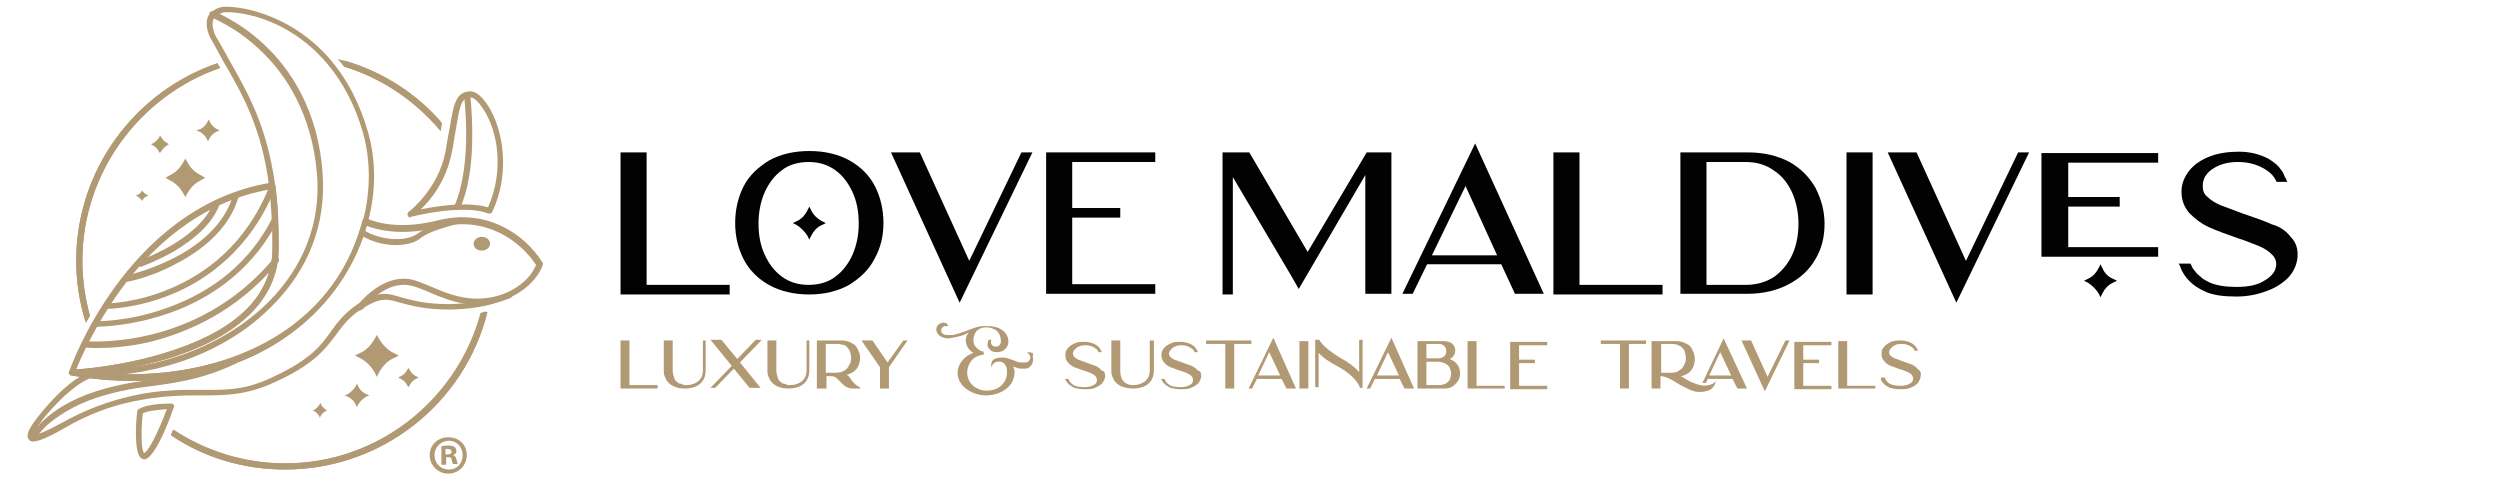 <?xml version="1.0" encoding="UTF-8"?>
<!-- Generator: Adobe Illustrator 28.0.0, SVG Export Plug-In . SVG Version: 6.00 Build 0)  -->
<svg xmlns="http://www.w3.org/2000/svg" xmlns:xlink="http://www.w3.org/1999/xlink" version="1.1" id="Warstwa_1" x="0px" y="0px" width="364.2px" height="71.1px" viewBox="0 0 364.2 71.1" style="enable-background:new 0 0 364.2 71.1;" xml:space="preserve">
<style type="text/css">
	.st0{fill:#020202;}
	.st1{fill:#B19974;}
</style>
<g>
	<path class="st0" d="M94.2,41.5h12.1v1.4H90.4V22.2h3.8V41.5z"></path>
</g>
<path class="st0" d="M128.7,32.5c0,1.9-0.4,3.6-1.3,5.2c-0.8,1.6-2.1,2.8-3.7,3.8c-1.6,0.9-3.6,1.4-5.8,1.4c-2.3,0-4.3-0.5-5.9-1.4  c-1.6-0.9-2.9-2.2-3.7-3.8c-0.8-1.6-1.2-3.3-1.2-5.2c0-1.9,0.4-3.7,1.2-5.3c0.8-1.6,2.1-2.8,3.7-3.8c1.6-0.9,3.6-1.4,5.9-1.4  c2.3,0,4.3,0.5,5.9,1.4c1.6,0.9,2.9,2.2,3.7,3.8C128.3,28.8,128.7,30.6,128.7,32.5z M124.2,28c-0.6-1.3-1.4-2.4-2.5-3.2  c-1.1-0.8-2.4-1.2-3.9-1.2c-1.5,0-2.9,0.4-3.9,1.2c-1.1,0.8-1.9,1.9-2.5,3.2c-0.6,1.4-0.9,2.9-0.9,4.6c0,1.7,0.3,3.2,0.9,4.5  c0.6,1.3,1.4,2.4,2.5,3.2c1.1,0.8,2.4,1.2,3.9,1.2c1.5,0,2.9-0.4,3.9-1.2c1.1-0.8,1.9-1.9,2.5-3.2c0.6-1.4,0.9-2.9,0.9-4.5  C125.1,30.8,124.8,29.3,124.2,28z M119.7,32.2l0.6,0.3l-0.6,0.3c-0.7,0.3-1.2,0.9-1.5,1.5l-0.3,0.6l-0.3-0.6  c-0.4-0.6-0.9-1.1-1.5-1.5l-0.6-0.3l0.6-0.3c0.7-0.3,1.2-0.9,1.5-1.5l0.3-0.6l0.3,0.6C118.5,31.3,119,31.8,119.7,32.2L119.7,32.2z"></path>
<g>
	<path class="st0" d="M148.8,22.2h1.6l-10.6,21.9l-10-21.9h4.2l7.2,15.8L148.8,22.2z"></path>
	<path class="st0" d="M168.3,23.6h-12.1v6.7h7v1.4h-7v9.7h12.1v1.4h-15.9V22.2h15.9V23.6z"></path>
</g>
<g>
	<path class="st0" d="M199.1,22.2h3.6v20.6h-3.8V25.5l-9.7,16.6l-1.2-2.1l-8.4-14.2v17.1h-1.5V22.2h3.9l8.5,14.5L199.1,22.2z"></path>
	<path class="st0" d="M214.9,20.9l10,21.9h-4.2l-2-4.3h-10.8l-2.1,4.3h-1.5L214.9,20.9z M218.1,37.2l-4.6-10.1l-4.9,10.1H218.1z"></path>
	<path class="st0" d="M230.1,41.5h12.1v1.4h-15.9V22.2h3.8V41.5z"></path>
	<path class="st0" d="M264.5,27.4c0.8,1.6,1.3,3.3,1.3,5.2c0,1.9-0.4,3.6-1.3,5.1c-0.9,1.6-2.2,2.8-3.9,3.7s-3.7,1.4-6,1.4h-9.8   V22.2h9.8c2.4,0,4.4,0.5,6.1,1.4C262.3,24.5,263.6,25.8,264.5,27.4z M254.3,23.6h-5.7v17.9h5.7c1.6,0,3-0.4,4.2-1.2   c1.1-0.8,2-1.9,2.6-3.2s0.9-2.9,0.9-4.5c0-1.6-0.3-3.1-0.9-4.5c-0.6-1.3-1.4-2.4-2.6-3.2C257.3,24,255.9,23.6,254.3,23.6z"></path>
	<path class="st0" d="M272.8,42.9H269V22.2h3.8V42.9z"></path>
	<path class="st0" d="M294,22.2h1.6l-10.6,21.9l-10-21.9h4.2l7.2,15.8L294,22.2z"></path>
</g>
<path class="st0" d="M301.3,23.7v5h7.5v1.4h-7.5V36h13.1v1.4h-17V22.3h17v1.4H301.3z M307.8,40.6l0.6,0.3l-0.6,0.3  c-0.7,0.3-1.2,0.9-1.5,1.5l-0.3,0.6l-0.3-0.6c-0.4-0.6-0.9-1.1-1.5-1.5l-0.6-0.3l0.6-0.3c0.7-0.3,1.2-0.9,1.5-1.5l0.3-0.6l0.3,0.6  C306.6,39.8,307.1,40.3,307.8,40.6z"></path>
<g>
	<path class="st0" d="M333.7,34.5c0.8,0.8,1.1,1.8,1,3c-0.1,1-0.5,2-1.3,2.9c-0.8,0.8-1.8,1.5-3.2,2c-1.3,0.5-2.8,0.8-4.4,0.8   c-1.9,0-3.4-0.2-4.5-0.7c-0.9-0.4-1.7-0.9-2.3-1.5s-1.1-1.3-1.4-2.2l-0.2-0.4h1.7l0.1,0.2c0,0,0.1,0.1,0.1,0.2   c0,0.1,0.1,0.2,0.3,0.5c0.2,0.2,0.3,0.4,0.5,0.6c0.2,0.2,0.5,0.4,0.8,0.7c0.3,0.2,0.7,0.4,1.1,0.6c1,0.4,2.2,0.6,3.8,0.6   c1.8,0,3.2-0.3,4.2-1c0.4-0.2,0.7-0.5,0.9-0.7c0.2-0.2,0.4-0.5,0.5-0.7c0.1-0.3,0.2-0.6,0.2-0.9c0-0.6-0.2-1-0.6-1.4   c-0.5-0.5-1.1-0.9-1.8-1.2c-0.8-0.3-1.9-0.8-3.2-1.2c-1.7-0.6-3.1-1.1-4.2-1.6c-1.1-0.5-2-1.2-2.8-2c-0.8-0.9-1.2-1.9-1.2-3.2   c0-1.1,0.4-2.1,1.1-3c0.7-0.9,1.7-1.6,3-2.1c1.3-0.5,2.7-0.7,4.3-0.7c1.4,0,2.7,0.3,3.8,0.8c0.5,0.2,0.9,0.5,1.3,0.8   c0.4,0.3,0.7,0.6,0.9,0.9s0.4,0.5,0.5,0.8c0.1,0.3,0.2,0.5,0.3,0.6c0,0.1,0.1,0.2,0.1,0.2l0.1,0.3h-1.5l-0.1-0.1   c-0.3-0.7-0.8-1.2-1.4-1.6c-1.2-0.8-2.6-1.2-4.2-1.2c-1.6,0-2.8,0.4-3.8,1.1c-0.4,0.3-0.6,0.5-0.8,0.8c-0.2,0.2-0.3,0.5-0.4,0.8   s-0.1,0.6-0.1,0.9c0,0.6,0.2,1.1,0.7,1.5c0.5,0.5,1.2,0.9,1.9,1.2c0.8,0.3,1.9,0.7,3.2,1.2c1.8,0.6,3.2,1.1,4.3,1.6   C332.1,33,333,33.6,333.7,34.5z"></path>
</g>
<g>
	<path class="st1" d="M91.7,56.1h4.1v0.5h-5.4v-7h1.3V56.1z"></path>
	<path class="st1" d="M102.3,49.6h0.5v4.3c0,0.8-0.2,1.4-0.7,1.9c-0.5,0.5-1.3,0.8-2.3,0.8c-0.6,0-1.2-0.1-1.6-0.3   c-0.5-0.2-0.8-0.5-1.1-0.9c-0.2-0.4-0.4-0.8-0.4-1.2v-4.6H98V54c0,0.4,0.1,0.7,0.2,1c0.1,0.3,0.2,0.5,0.4,0.6   c0.1,0.1,0.3,0.3,0.5,0.3s0.4,0.1,0.5,0.2c0.1,0,0.2,0,0.4,0c0.5,0,0.9-0.1,1.3-0.3c0.4-0.2,0.6-0.4,0.8-0.7   c0.2-0.3,0.3-0.7,0.3-1.1V49.6z"></path>
	<path class="st1" d="M110.9,49.6l-3.1,3.2l3,3.7h-1.6l-2.3-2.8l-2.7,2.8h-0.7l3.1-3.2l-3.1-3.8h1.6l2.3,2.8l2.7-2.8H110.9z"></path>
	<path class="st1" d="M117.4,49.6h0.5v4.3c0,0.8-0.2,1.4-0.7,1.9c-0.5,0.5-1.3,0.8-2.3,0.8c-0.6,0-1.2-0.1-1.6-0.3   c-0.5-0.2-0.8-0.5-1.1-0.9c-0.2-0.4-0.4-0.8-0.4-1.2v-4.6h1.3V54c0,0.4,0.1,0.7,0.2,1c0.1,0.3,0.2,0.5,0.4,0.6   c0.1,0.1,0.3,0.3,0.5,0.3s0.4,0.1,0.5,0.2c0.1,0,0.2,0,0.4,0c0.5,0,0.9-0.1,1.3-0.3c0.4-0.2,0.6-0.4,0.8-0.7   c0.2-0.3,0.3-0.7,0.3-1.1V49.6z"></path>
	<path class="st1" d="M124.3,55.7c0.4,0.4,0.7,0.6,0.9,0.7l0.1,0v0.2h-0.1h-1c-0.5,0-1-0.2-1.4-0.6l-0.8-0.8c-0.3-0.3-0.6-0.4-1-0.4   h-0.6v1.8H119v-7h3.7c0.6,0,1.1,0.2,1.6,0.5c0.2,0.1,0.4,0.3,0.5,0.5c0.3,0.5,0.5,1,0.5,1.5c0,0.5-0.1,0.9-0.3,1.3   s-0.5,0.7-0.9,0.9c-0.2,0.1-0.4,0.2-0.7,0.3c0,0-0.1,0-0.1,0c0.2,0.1,0.4,0.2,0.4,0.3L124.3,55.7z M121.8,50.1h-1.5v4.2h1.6   c0.2,0,0.5-0.1,0.7-0.1c0.1-0.1,0.2-0.1,0.4-0.2c0.3-0.2,0.5-0.4,0.7-0.8c0.2-0.3,0.3-0.6,0.3-1c0-0.4-0.1-0.7-0.2-1.1   c-0.2-0.3-0.4-0.6-0.7-0.8C122.7,50.2,122.3,50.1,121.8,50.1z"></path>
	<path class="st1" d="M131.6,49.6h0.6l-2.7,3.9v3.1h-1.3v-3.1l-2.7-3.9h1.6l2.2,3.2L131.6,49.6z"></path>
</g>
<path class="st1" d="M150.5,52.4c0,0.6-0.4,1.2-1,1.3c-0.2,0-0.4,0-0.5,0c-0.2,0-0.3,0-0.5,0c-0.3-0.1-0.6-0.2-0.9-0.3c0,0,0,0,0,0  c0.1,0.2,0.1,0.4,0.2,0.6c0,0.1,0,0.2,0,0.3c0,0.6-0.2,1.1-0.5,1.6c-0.7,1-2.1,1.7-3.6,1.7l0,0c-0.1,0-0.1,0-0.2,0  c-2.2-0.1-4-1.5-4-3.3c0-1.2,0.9-2.4,2.3-2.9c0,0,0,0,0,0c0,0,0,0,0,0c-0.7-0.4-1.1-1.1-1.1-1.8c0-0.4,0.1-0.8,0.4-1.1c0,0,0,0,0,0  c0,0,0,0-0.1,0c-0.1,0.1-0.3,0.1-0.4,0.2c-0.4,0.2-0.9,0.3-1.3,0.4c-0.1,0-0.4,0.1-0.5,0.1c-0.1,0-0.4,0.1-0.6,0.1c0,0,0,0,0,0  c-1.2,0-1.8-0.7-1.8-1.3c0-0.4,0.2-0.7,0.6-0.9c0.4-0.2,1-0.1,1.1,0.3c0,0,0,0.1,0,0.1l-0.1,0c0,0-0.1,0-0.1,0c-0.1,0-0.1,0-0.2,0  c-0.3,0-0.6,0.3-0.6,0.6c0,0.4,0.3,0.7,0.9,0.7l0,0c0.2,0,0.5,0,0.7,0c0.1,0,0.3,0,0.5-0.1c0.5-0.1,1-0.3,1.6-0.5  c0.7-0.3,1.5-0.6,2.3-0.7c0.1,0,0.2,0,0.4,0c0.1,0,0.2,0,0.3,0l0,0l0,0l0.1,0c0.8,0,1.6,0.2,2.1,0.6c0.6,0.4,0.9,1,0.9,1.7v0  c0,0.8-0.7,1.5-1.6,1.5c-0.6,0-0.9-0.1-1.2-0.5c-0.2-0.2-0.3-0.5-0.2-0.9c0-0.3,0.2-0.5,0.5-0.4l0,0c0,0-0.1,0.3,0,0.6  c0.1,0.2,0.3,0.4,0.7,0.4c0.3,0,0.6-0.2,0.7-0.6c0-0.1,0-0.2,0-0.3v0c0-0.6-0.3-1.2-0.7-1.5c-0.4-0.2-0.8-0.4-1.2-0.4l0,0  c-0.1,0-0.2,0-0.3,0c-0.1,0-0.2,0-0.3,0c-0.5,0.1-0.8,0.3-1.1,0.6c-0.2,0.3-0.4,0.8-0.4,1.2c0,0.4,0.1,0.8,0.4,1.1  c0.2,0.2,0.3,0.3,0.5,0.4c0.1,0.1,0.3,0.2,0.5,0.2l0.1,0v0.5l-0.1,0c-0.2,0-0.4,0-0.5,0.1c-1,0.2-1.7,1.2-1.8,2.3c0,0,0,0.1,0,0.1  c0,0,0,0.1,0,0.1c0,1,0.6,1.9,1.5,2.3c0.4,0.2,0.8,0.3,1.2,0.3c0.1,0,0.1,0,0.2,0l0,0c1.7,0,2.9-1.1,2.9-2.7c0-1.3-0.8-1.5-0.9-1.5  c-0.7-0.1-1.2,0.2-1.3,0.7l0,0.1l0,0c-0.2-0.2-0.1-0.7,0.1-1c0.3-0.3,0.8-0.4,1.1-0.4c0.1,0,0.2,0,0.3,0c0.1,0,0.2,0,0.4,0  c0.5,0.1,0.9,0.3,1.3,0.4c0.3,0.1,0.6,0.3,0.9,0.3c0.1,0,0.3,0,0.5,0c0,0,0.1,0,0.1,0l0,0c0.1,0,0.2,0,0.3,0c0.2,0,0.6-0.3,0.6-0.7  c0-0.3-0.2-0.6-0.5-0.7l-0.1,0l0,0c0,0,0.6-0.2,1,0.1C150.4,52,150.5,52.2,150.5,52.4z"></path>
<path class="st1" d="M161,54.8c0,0.3-0.2,0.7-0.4,1c-0.3,0.3-0.6,0.5-1.1,0.7c-0.4,0.2-0.9,0.2-1.5,0.2c-0.7,0-1.1-0.1-1.5-0.2  c-0.6-0.3-1-0.6-1.3-1.2l-0.1-0.1h0.6l0,0.1c0,0,0.2,0.6,0.9,0.9c0.3,0.1,0.8,0.2,1.3,0.2c0.6,0,1.1-0.1,1.4-0.3  c0.4-0.2,0.5-0.4,0.5-0.8c0-0.2-0.1-0.3-0.2-0.5c-0.2-0.2-0.4-0.3-0.6-0.4c-0.3-0.1-0.6-0.3-1.1-0.4c-0.6-0.2-1-0.4-1.4-0.5  c-0.4-0.2-0.7-0.4-0.9-0.7c-0.3-0.3-0.4-0.6-0.4-1.1c0-0.4,0.1-0.7,0.4-1c0.2-0.3,0.6-0.5,1-0.7c0.4-0.2,0.9-0.2,1.5-0.2  c0.3,0,0.9,0.1,1.3,0.3c0.9,0.4,1,1.1,1.1,1.1l0,0.1h-0.5l0-0.1c-0.1-0.2-0.3-0.4-0.5-0.5c-0.4-0.3-0.9-0.4-1.4-0.4  c-0.5,0-0.9,0.1-1.3,0.4c-0.3,0.3-0.5,0.5-0.5,0.8c0,0.2,0.1,0.4,0.2,0.5c0.2,0.2,0.4,0.3,0.6,0.4c0.3,0.1,0.6,0.2,1.1,0.4  c0.6,0.2,1.1,0.4,1.4,0.5v0c0.4,0.2,0.7,0.4,0.9,0.7C160.9,54,161,54.4,161,54.8z M168.1,49.6v4.3c0,0.8-0.2,1.4-0.7,1.9  c-0.5,0.5-1.3,0.8-2.3,0.8c-0.6,0-1.2-0.1-1.7-0.3c-0.5-0.2-0.8-0.5-1.1-0.9c-0.2-0.4-0.4-0.8-0.4-1.2v-4.6h1.3V54  c0,2,1.4,2.1,1.9,2.1c0.5,0,0.9-0.1,1.3-0.3c0.4-0.2,0.6-0.4,0.8-0.7s0.3-0.7,0.3-1.1v-4.4H168.1z M175,54.8c0,0.3-0.2,0.7-0.4,1  c-0.3,0.3-0.6,0.5-1.1,0.7c-0.4,0.2-0.9,0.2-1.5,0.2c-0.7,0-1.1-0.1-1.5-0.2c-0.6-0.3-1-0.6-1.3-1.2l-0.1-0.1h0.6l0,0.1  c0,0,0.2,0.6,0.9,0.9c0.3,0.1,0.8,0.2,1.3,0.2c0.6,0,1.1-0.1,1.4-0.3c0.4-0.2,0.5-0.4,0.5-0.8c0-0.2-0.1-0.3-0.2-0.5  c-0.2-0.2-0.4-0.3-0.6-0.4c-0.3-0.1-0.6-0.3-1.1-0.4c-0.6-0.2-1-0.4-1.4-0.5c-0.4-0.2-0.7-0.4-0.9-0.7c-0.3-0.3-0.4-0.6-0.4-1.1  c0-0.4,0.1-0.7,0.4-1c0.2-0.3,0.6-0.5,1-0.7c0.4-0.2,0.9-0.2,1.5-0.2c0.3,0,0.9,0.1,1.3,0.3c0.9,0.4,1,1.1,1.1,1.1l0,0.1H174l0-0.1  c-0.1-0.2-0.3-0.4-0.5-0.5c-0.4-0.3-0.9-0.4-1.4-0.4c-0.5,0-0.9,0.1-1.3,0.4c-0.3,0.3-0.5,0.5-0.5,0.8c0,0.2,0.1,0.4,0.2,0.5  c0.2,0.2,0.4,0.3,0.6,0.4c0.3,0.1,0.6,0.2,1.1,0.4c0.6,0.2,1.1,0.4,1.4,0.5v0c0.4,0.2,0.7,0.4,0.9,0.7C174.9,54,175,54.4,175,54.8z   M182.3,49.6v0.5h-2.5v6.5h-1.3v-6.5h-2.8v-0.5H182.3z M188.8,56.6h-1.4l-0.7-1.4h-3.6l-0.7,1.4h-0.5l3.6-7.4L188.8,56.6z   M184.9,51.3l-1.6,3.4h3.2L184.9,51.3z M189.3,56.6v-6.9h1.3v6.9H189.3z M198.5,49.6v6.9h-0.4l0-0.1c0,0-0.5-1.5-3-2.9  c-1.5-0.8-2.4-1.4-3-2.1v5h-0.5v-6.9h0.6l0,0c0.3,0.6,1.2,1.5,3,2.6c1.3,0.7,2.2,1.4,2.8,2.1v-4.7H198.5z M206,56.6h-1.4l-0.7-1.4  h-3.6l-0.7,1.4h-0.5l3.6-7.4L206,56.6z M202.2,51.3l-1.6,3.4h3.2L202.2,51.3z M212.7,54.4c0,0.4-0.1,0.8-0.3,1.1  c-0.2,0.3-0.5,0.6-0.8,0.8c-0.3,0.2-0.7,0.3-1.1,0.3h-4v-6.9h3.8c0.4,0,1,0.1,1.3,0.4c0.3,0.3,0.4,0.6,0.4,1c0,0.3-0.1,0.6-0.3,0.8  c-0.1,0.2-0.3,0.3-0.5,0.4c0.2,0.1,0.4,0.2,0.6,0.3c0.3,0.2,0.5,0.5,0.7,0.8C212.6,53.7,212.7,54,212.7,54.4z M207.8,52.7v3.4h1.8  c0.4,0,0.7-0.1,1-0.2c0.3-0.2,0.5-0.4,0.6-0.6v0c0.1-0.3,0.2-0.6,0.2-0.9c0-0.3-0.1-0.6-0.2-0.8c-0.1-0.3-0.4-0.5-0.6-0.6  c-0.3-0.2-0.6-0.2-0.9-0.3H207.8z M210.7,51.2c0-0.3-0.1-0.6-0.3-0.8c-0.2-0.2-0.5-0.3-0.8-0.3h-1.8v2.1h1.8c0.3,0,0.5-0.1,0.8-0.3  C210.6,51.7,210.7,51.4,210.7,51.2z M219.2,56.1v0.5h-5.4v-6.9h1.3v6.5H219.2z M221.3,50.1v2.3h2.3v0.5h-2.3v3.3h4.1v0.5H220v-6.9  h5.4v0.5H221.3z M239.8,49.6v0.5h-2.5v6.5h-1.3v-6.5h-2.8v-0.5H239.8z M250,55.2L250,55.2c0,0,0,1.1-0.9,1.6  c-0.2,0.1-0.8,0.3-1.4,0.3c-0.3,0-0.6,0-0.9-0.1c-0.8-0.2-1.5-0.7-2-0.9c-0.1-0.1-0.2-0.1-0.3-0.2c-0.2-0.1-0.4-0.2-0.5-0.3  c-0.7-0.4-1.2-0.7-1.9-0.8l-0.2,0v1.8h-1.3v-6.9h3.7c0.6,0,1.1,0.2,1.6,0.5c0.2,0.1,0.4,0.3,0.5,0.5c0.3,0.5,0.5,1,0.5,1.6  c0,0.5-0.1,0.9-0.3,1.3c-0.2,0.4-0.5,0.7-0.9,0.9c-0.2,0.1-0.4,0.2-0.7,0.3c0,0-0.1,0-0.1,0l0,0c0,0-0.1,0-0.1,0  c0.3,0.1,0.6,0.3,0.9,0.5c0.5,0.3,1,0.5,1.6,0.7c1.2,0.4,2,0,2.2-0.1c0.2-0.1,0.4-0.3,0.5-0.4L250,55.2z M244.6,54  c0.3-0.2,0.6-0.4,0.7-0.8c0.2-0.3,0.3-0.6,0.3-1c0-0.4-0.1-0.7-0.2-1.1c-0.2-0.3-0.4-0.6-0.7-0.7c-0.3-0.2-0.7-0.3-1.2-0.3h-1.5v4.2  h1.6c0.2,0,0.4-0.1,0.7-0.1C244.4,54.1,244.5,54,244.6,54L244.6,54z M254.5,56.6h-1.4l-0.7-1.4h-3.6l-0.3,0.6l-0.1,0  c-0.1,0-0.2,0-0.3,0l-0.1,0l3.1-6.5L254.5,56.6z M252.2,54.7l-1.6-3.4l-1.6,3.4H252.2z M260.7,49.6l-3.6,7.4l-3.4-7.4h1.4l2.4,5.3  l2.6-5.3H260.7z M262.7,50.1v2.3h2.3v0.5h-2.3v3.3h4.1v0.5h-5.4v-6.9h5.4v0.5H262.7z M273.2,56.1v0.5h-5.4v-6.9h1.3v6.5H273.2z   M279.8,54.8c0,0.3-0.2,0.7-0.4,1c-0.3,0.3-0.6,0.5-1.1,0.7c-0.4,0.2-0.9,0.2-1.5,0.2c-0.7,0-1.1-0.1-1.5-0.2  c-0.6-0.3-1-0.6-1.3-1.2L274,55h0.6l0,0.1c0,0,0.2,0.6,0.9,0.9c0.3,0.1,0.8,0.2,1.3,0.2c0.6,0,1.1-0.1,1.4-0.3  c0.4-0.2,0.5-0.4,0.5-0.8c0-0.2-0.1-0.3-0.2-0.5c-0.2-0.2-0.4-0.3-0.6-0.4c-0.3-0.1-0.6-0.3-1.1-0.4c-0.6-0.2-1-0.4-1.4-0.5  c-0.4-0.2-0.7-0.4-0.9-0.7c-0.3-0.3-0.4-0.6-0.4-1.1c0-0.4,0.1-0.7,0.4-1c0.2-0.3,0.6-0.5,1-0.7c0.4-0.2,0.9-0.2,1.5-0.2  c0.3,0,0.9,0.1,1.3,0.3c0.9,0.4,1,1.1,1.1,1.1l0,0.1h-0.5l0-0.1c-0.1-0.2-0.3-0.4-0.5-0.5c-0.4-0.3-0.9-0.4-1.4-0.4  c-0.5,0-0.9,0.1-1.3,0.4c-0.3,0.3-0.5,0.5-0.5,0.8c0,0.2,0.1,0.4,0.2,0.5c0.2,0.2,0.4,0.3,0.6,0.4c0.3,0.1,0.6,0.2,1.1,0.4  c0.6,0.2,1.1,0.4,1.4,0.5v0c0.4,0.2,0.7,0.4,0.9,0.7C279.8,54,279.9,54.4,279.8,54.8z"></path>
<path class="st1" d="M19.4,55.5c-2,0-4.2-0.1-6.4-0.4c-0.8-0.1-1.7-0.2-2.6-0.4c-0.2,0-0.4-0.2-0.4-0.4c0-0.2,0.2-0.4,0.4-0.4  c0.1,0,7.2-0.4,14.3-2.7c0.3-0.1,0.6-0.2,0.9-0.3c9.4-3.2,14.1-8.2,14.1-14.8c0-3.3-0.2-6.2-0.5-9c-1.1-8.6-3.9-13.4-6.8-18.4  C32,8,31.6,7.2,31.1,6.3c-1-1.5-1.2-2.9-0.8-3.9c0.4-0.7,1.1-1.2,2.1-1.4c2.5-0.3,16.4,1.5,21.2,18.2c1.2,4.1,1.2,8.7,0,13.1  C50.5,44.3,38.9,55.5,19.4,55.5 M14.4,54.3c16.1,1.5,33.9-4.7,38.5-22.2c1.1-4.3,1.1-8.7,0-12.7c-2.5-8.7-7.5-13-11.2-15.1  c-4.4-2.5-8.3-2.6-9.1-2.5C32,2,31.4,2.2,31.1,2.8c-0.3,0.7-0.1,1.9,0.7,3.1c0.5,0.9,1,1.7,1.4,2.5c2.9,5.1,5.7,9.9,6.9,18.7  c0.4,2.8,0.5,5.7,0.5,9.1c0,6.9-5.1,12.3-14.7,15.6c-0.3,0.1-0.6,0.2-0.9,0.3C21.1,53.3,17.1,54,14.4,54.3 M53.2,32.2L53.2,32.2  L53.2,32.2z"></path>
<path class="st1" d="M4.9,64.3c-0.4,0-0.6-0.1-0.7-0.3c-0.5-0.6,0-1.6,1.5-3.5c3.7-4.6,6.2-5.8,6.5-5.9l0.7-0.4c0,0,0.1,0,0.1,0  c0,0,0.1,0,0.1,0c16.4,1.9,35-4.2,39.7-22.1c0-0.1,0.1-0.2,0.2-0.3c0.1-0.1,0.3,0,0.4,0c0,0,3.7,2,10.4,0.3  c7.2-1.8,12.7,2.1,15.2,6.1c0.1,0.1,0.1,0.2,0.1,0.3c-0.1,0.3-1.8,6.4-13.6,6.6c-3.6,0-5.7-0.6-7.2-1c-2-0.6-2.9-0.8-5.6,0.9  c-1.9,1.2-2.8,2.5-3.7,3.7c-1.5,2-3.1,4.3-8.8,6.9c-4.3,2-7.3,2-10.8,2c-2.7,0-5.8,0-10.1,0.9c-3.4,0.7-6.7,2-9.8,3.8  C6.9,63.8,5.6,64.3,4.9,64.3 M4.8,63.4c0.2,0,1.1-0.1,4.2-1.8c3.2-1.8,6.6-3.1,10.1-3.9c4.4-1,7.6-0.9,10.3-0.9  c3.5,0,6.3,0.1,10.4-1.9c5.4-2.5,7-4.6,8.4-6.6c1-1.4,1.9-2.6,3.9-4c3-2,4.3-1.6,6.3-1c1.5,0.4,3.4,1,7,1c5.8-0.1,9-1.7,10.6-3  c1.4-1.1,1.9-2.3,2.1-2.7c-2.4-3.6-7.4-7.2-14.1-5.5c-5.7,1.4-9.3,0.3-10.6-0.2c-3.7,13-17.5,24.9-40.3,22.2l-0.6,0.3c0,0,0,0,0,0  c0,0-2.5,1.1-6.2,5.6C5.1,62.7,4.9,63.3,4.8,63.4"></path>
<path class="st1" d="M59.8,31.7c-0.2,0-0.3-0.1-0.4-0.3c-0.1-0.2,0-0.4,0.1-0.5c0,0,4.3-3.2,5.4-8.8c0.2-1.3,0.4-2.4,0.6-3.4  c0.6-3.6,0.9-5.3,3-5.4h0c0.8,0,1.7,0.7,2.6,2.1c2.2,3.4,3.3,9.8,0.6,15.5c-0.1,0.1-0.1,0.2-0.3,0.2c-0.1,0-0.2,0-0.3,0  c0,0-2.9-1.5-11.3,0.5C59.8,31.7,59.8,31.7,59.8,31.7 M68.6,14.2L68.6,14.2c-1.4,0-1.6,1.1-2.2,4.7c-0.2,1-0.3,2.1-0.6,3.4  c-0.8,4-3,6.8-4.5,8.2c5.9-1.2,8.8-0.6,9.8-0.3c2.4-5.4,1.4-11.2-0.7-14.3C69.6,14.6,68.9,14.2,68.6,14.2"></path>
<path class="st1" d="M21,66.9c-0.2,0-0.4-0.1-0.5-0.2c-1-0.9-0.7-5.5-0.5-6.8c0-0.1,0.1-0.3,0.2-0.3c1.5-0.9,4.7-0.8,4.8-0.8  c0.1,0,0.3,0.1,0.3,0.2c0.1,0.1,0.1,0.3,0,0.4c-2.3,6.5-3.7,7.4-4.1,7.5C21.2,66.9,21.1,66.9,21,66.9 M21,66.1L21,66.1L21,66.1z   M20.8,60.2c-0.3,2.8-0.2,5.5,0.2,5.8c0.7-0.3,2.2-3.4,3.3-6.4C23.3,59.7,21.7,59.8,20.8,60.2"></path>
<path class="st1" d="M10.5,54.7c-0.1,0-0.3-0.1-0.3-0.2c-0.1-0.1-0.1-0.3-0.1-0.4c0-0.1,2.1-6.1,6.8-12.5c4.3-5.9,11.8-13.3,22.7-15  c0.1,0,0.2,0,0.3,0.1c0.1,0.1,0.2,0.2,0.2,0.3c0.4,2.8,0.5,5.7,0.5,9.1c0,6.9-5.1,12.3-14.7,15.6L25.1,52  C17.8,54.3,10.6,54.7,10.5,54.7C10.5,54.7,10.5,54.7,10.5,54.7 M39.3,27.6c-10.4,1.8-17.6,8.9-21.7,14.6c-3.7,5.1-5.8,9.9-6.5,11.6  c1.9-0.1,7.8-0.7,13.6-2.6l0.9-0.3c9.4-3.2,14.1-8.2,14.1-14.8C39.8,33,39.7,30.2,39.3,27.6"></path>
<path class="st1" d="M13.4,54.8c-1,0-1.9,0-2.9-0.1c-0.2,0-0.4-0.2-0.4-0.5c0-0.2,0.2-0.4,0.5-0.4c10.8,0.8,21.7-3,28.5-9.8  c5.1-5.1,7.6-11.5,7.1-18.4c-0.7-9.2-4.8-15-8.2-18.2c-3.6-3.5-7.2-4.8-7.2-4.9c-0.2-0.1-0.3-0.3-0.3-0.6c0.1-0.2,0.3-0.3,0.6-0.3  c0.1,0.1,3.7,1.4,7.5,5c3.5,3.3,7.8,9.3,8.4,18.8c0.5,7.2-2,13.8-7.3,19.1C33.3,51.1,23.4,54.8,13.4,54.8"></path>
<path class="st1" d="M4.8,64.3c-0.1,0-0.1,0-0.2,0c-0.2-0.1-0.3-0.4-0.2-0.6c0.1-0.2,2.1-4.3,9.6-6.7c3.2-1,5.8-1.4,8.4-1.7  c3.6-0.5,7-0.9,11.5-3.1c0.2-0.1,0.5,0,0.6,0.2c0.1,0.2,0,0.5-0.2,0.6c-4.7,2.2-8.3,2.7-11.8,3.2c-2.6,0.3-5.2,0.7-8.3,1.7  c-3.7,1.2-6,2.9-7.3,4c-1.4,1.3-1.8,2.2-1.9,2.3C5.1,64.2,5,64.3,4.8,64.3"></path>
<path class="st1" d="M52.5,45.2c-0.1,0-0.2,0-0.3-0.1c-0.2-0.1-0.2-0.4-0.1-0.6c0.1-0.2,3-3.9,6.7-3.9c0,0,0.1,0,0.1,0  c1.3,0,2.5,0.6,4,1.2c2.8,1.2,6.4,2.7,11.1,0.8c0.2-0.1,0.5,0,0.6,0.2c0.1,0.2,0,0.5-0.2,0.6c-5.1,2-8.8,0.5-11.8-0.8  c-1.4-0.6-2.6-1.1-3.7-1.1c-3.3-0.1-6,3.5-6,3.5C52.7,45.1,52.6,45.2,52.5,45.2"></path>
<path class="st1" d="M57.6,35.7c-1.7,0-3.6-0.5-5.1-1.5c-0.2-0.1-0.2-0.4-0.1-0.6c0.1-0.2,0.4-0.2,0.6-0.1c2,1.4,6,1.9,7.9,0.5  c1.7-1.3,5.9-2.2,6.1-2.3c0.2,0,0.5,0.1,0.5,0.3c0,0.2-0.1,0.5-0.3,0.5c0,0-4.2,0.9-5.8,2.1C60.5,35.4,59.1,35.7,57.6,35.7"></path>
<path class="st1" d="M66.6,30.6c-0.1,0-0.1,0-0.2,0c-0.2-0.1-0.3-0.3-0.2-0.6c2.7-6.2,1.4-16,1.4-16.1c0-0.2,0.1-0.5,0.4-0.5  c0.2,0,0.5,0.1,0.5,0.4c0,0,0.3,2.6,0.3,5.9c0,4.4-0.6,8-1.8,10.7C66.9,30.5,66.8,30.6,66.6,30.6"></path>
<path class="st1" d="M15.5,45L15.5,45c-0.2,0-0.4-0.2-0.4-0.4s0.2-0.4,0.4-0.4c0,0,4.3,0,9.4-2.2c4.7-2,10.9-6.1,14.4-15  c0.1-0.2,0.3-0.3,0.6-0.2c0.2,0.1,0.3,0.3,0.2,0.6C36.5,36.4,30,40.8,25.2,42.8C19.9,45,15.6,45,15.5,45"></path>
<path class="st1" d="M14,47.6c-0.1,0-0.1,0-0.1,0c-0.2,0-0.4-0.2-0.4-0.4c0-0.2,0.2-0.4,0.4-0.4c0,0,4.6,0.1,10-1.8  c5-1.7,11.8-5.3,15.8-13.3c0.1-0.2,0.4-0.3,0.6-0.2c0.2,0.1,0.3,0.4,0.2,0.6c-4.2,8.2-11.2,12-16.4,13.7C19,47.5,14.8,47.6,14,47.6"></path>
<path class="st1" d="M18.2,41.1c-0.2,0-0.4-0.1-0.4-0.4c0-0.2,0.1-0.5,0.3-0.5c0.1,0,13.3-2.7,15.9-11.9c0.1-0.2,0.3-0.4,0.5-0.3  c0.2,0.1,0.4,0.3,0.3,0.5c-1.1,4.1-4.4,7.5-9.3,10C21.8,40.5,18.4,41.1,18.2,41.1C18.2,41.1,18.2,41.1,18.2,41.1"></path>
<path class="st1" d="M20.2,38.8c-0.2,0-0.4-0.1-0.4-0.3c-0.1-0.2,0-0.5,0.3-0.5c0.1,0,8.7-2.9,11-8.4c0.1-0.2,0.3-0.3,0.6-0.2  c0.2,0.1,0.3,0.3,0.2,0.6c-1,2.5-3.3,4.7-6.7,6.7c-2.5,1.4-4.7,2.2-4.8,2.2C20.3,38.8,20.2,38.8,20.2,38.8"></path>
<path class="st1" d="M14,50.7c-1,0-1.7-0.1-1.7-0.1c-0.2,0-0.4-0.2-0.4-0.5c0-0.2,0.2-0.4,0.5-0.4c0.2,0,16.2,1.5,27.5-12.1  c0.2-0.2,0.4-0.2,0.6-0.1c0.2,0.2,0.2,0.4,0.1,0.6C34.4,45.6,27,48.5,21.9,49.8C18.5,50.6,15.7,50.7,14,50.7"></path>
<path class="st1" d="M69.8,35.5c0,0,0.2,0.1,0.4,0.1c0.2,0,0.3-0.1,0.4-0.1c0,0-0.2-0.1-0.4-0.1C70,35.4,69.8,35.5,69.8,35.5   M70.5,35.5L70.5,35.5L70.5,35.5z"></path>
<path class="st1" d="M71.4,35.5c0,0.5-0.5,1-1.2,1s-1.2-0.4-1.2-1c0-0.5,0.5-1,1.2-1S71.4,35,71.4,35.5"></path>
<path class="st1" d="M71,45.5C71,45.5,71,45.5,71,45.5c-3.3,13.2-15.3,22.9-29.5,22.9c-6.1,0-11.9-1.8-16.6-5c0,0,0,0,0,0  c0.1-0.2,0.2-0.5,0.4-0.8c4.7,3.1,10.3,4.9,16.3,4.9c13.6,0,25.1-9.3,28.5-21.9c0.3,0,0.6-0.1,0.8-0.2C70.9,45.5,71,45.5,71,45.5"></path>
<path class="st1" d="M64.4,18c0,0.2-0.1,0.3-0.1,0.5c0,0.2-0.1,0.4-0.1,0.6c-3.7-4.4-8.5-7.7-14.1-9.4c-0.3-0.4-0.6-0.8-0.9-1.1  c0.4,0.1,0.8,0.2,1.2,0.3c5.4,1.6,10.2,4.7,13.8,8.8C64.3,17.8,64.3,17.9,64.4,18"></path>
<path class="st1" d="M12,38c0,2.8,0.4,5.4,1.1,8c-0.2,0.4-0.4,0.7-0.6,1c0,0,0,0,0,0c-0.9-2.8-1.4-5.9-1.4-9  c0-13.3,8.6-24.7,20.6-28.8h0c0,0,0,0.1,0,0.1c0,0,0,0,0,0c0.1,0.1,0.2,0.3,0.2,0.4c0,0.1,0.1,0.2,0.1,0.2C20.5,13.9,12,25,12,38"></path>
<path class="st1" d="M71,45.5c-3.3,13.2-15.3,22.9-29.5,22.9c-6.1,0-11.9-1.8-16.6-5l0.3-0.8c4.7,3.1,10.3,4.9,16.3,4.9  c13.6,0,25.1-9.3,28.5-21.9c0.3-0.1,0.6-0.2,0.8-0.2C70.9,45.5,71,45.5,71,45.5"></path>
<path class="st1" d="M12,38c0,2.8,0.4,5.4,1.1,8l-0.6,1c-0.9-2.8-1.4-5.9-1.4-9c0-13.3,8.6-24.7,20.6-28.8c0,0,0,0.1,0,0.1  c0,0,0,0,0,0c0.1,0.2,0.3,0.4,0.4,0.6C20.5,13.9,12,25,12,38"></path>
<path class="st1" d="M64.2,19.1c-3.7-4.4-8.5-7.7-14.1-9.4l0.3-0.8c5.4,1.6,10.2,4.7,13.8,8.8C64.2,18.2,64.2,18.7,64.2,19.1"></path>
<g>
	<path class="st1" d="M68,66.3c0,1.5-1.2,2.7-2.7,2.7c-1.5,0-2.7-1.2-2.7-2.7c0-1.5,1.2-2.6,2.7-2.6C66.9,63.7,68,64.8,68,66.3z    M63.3,66.3c0,1.2,0.9,2.1,2.1,2.1c1.2,0,2-0.9,2-2.1c0-1.2-0.9-2.1-2-2.1S63.3,65.1,63.3,66.3z M64.9,67.7h-0.6V65   c0.2,0,0.6-0.1,1-0.1c0.5,0,0.7,0.1,0.9,0.2c0.1,0.1,0.3,0.3,0.3,0.6c0,0.3-0.2,0.5-0.5,0.6v0c0.3,0.1,0.4,0.3,0.5,0.6   c0.1,0.4,0.1,0.6,0.2,0.7H66c-0.1-0.1-0.1-0.3-0.2-0.6c0-0.3-0.2-0.4-0.5-0.4h-0.3V67.7z M64.9,66.2h0.3c0.3,0,0.6-0.1,0.6-0.4   c0-0.2-0.2-0.4-0.6-0.4c-0.2,0-0.3,0-0.3,0V66.2z"></path>
</g>
<path class="st1" d="M57.3,51.4L57.3,51.4c-0.8-0.4-1.5-1.1-2-1.9l-0.4-0.7l-0.4,0.7c-0.5,0.8-1.1,1.5-2,1.9l-0.8,0.4l0.8,0.4  c0.8,0.4,1.5,1.1,2,1.9l0.4,0.8l0.4-0.8c0.5-0.8,1.1-1.5,2-1.9l0.8-0.4L57.3,51.4z M57.3,51.4L57.3,51.4c-0.8-0.4-1.5-1.1-2-1.9  l-0.4-0.7l-0.4,0.7c-0.5,0.8-1.1,1.5-2,1.9l-0.8,0.4l0.8,0.4c0.8,0.4,1.5,1.1,2,1.9l0.4,0.8l0.4-0.8c0.5-0.8,1.1-1.5,2-1.9l0.8-0.4  L57.3,51.4z M57.3,51.4L57.3,51.4c-0.8-0.4-1.5-1.1-2-1.9l-0.4-0.7l-0.4,0.7c-0.5,0.8-1.1,1.5-2,1.9l-0.8,0.4l0.8,0.4  c0.8,0.4,1.5,1.1,2,1.9l0.4,0.8l0.4-0.8c0.5-0.8,1.1-1.5,2-1.9l0.8-0.4L57.3,51.4z"></path>
<path class="st1" d="M53.3,57.4L53.3,57.4c-0.5-0.3-0.9-0.6-1.1-1.1l-0.2-0.4l-0.2,0.4c-0.3,0.5-0.7,0.8-1.1,1.1l-0.5,0.2l0.5,0.2  c0.5,0.3,0.9,0.6,1.1,1.1l0.2,0.4l0.2-0.4c0.3-0.5,0.7-0.8,1.1-1.1l0.5-0.2L53.3,57.4z M53.3,57.4L53.3,57.4  c-0.5-0.3-0.9-0.6-1.1-1.1l-0.2-0.4l-0.2,0.4c-0.3,0.5-0.7,0.8-1.1,1.1l-0.5,0.2l0.5,0.2c0.5,0.3,0.9,0.6,1.1,1.1l0.2,0.4l0.2-0.4  c0.3-0.5,0.7-0.8,1.1-1.1l0.5-0.2L53.3,57.4z M53.3,57.4L53.3,57.4c-0.5-0.3-0.9-0.6-1.1-1.1l-0.2-0.4l-0.2,0.4  c-0.3,0.5-0.7,0.8-1.1,1.1l-0.5,0.2l0.5,0.2c0.5,0.3,0.9,0.6,1.1,1.1l0.2,0.4l0.2-0.4c0.3-0.5,0.7-0.8,1.1-1.1l0.5-0.2L53.3,57.4z"></path>
<path class="st1" d="M47.5,59.7L47.5,59.7c-0.3-0.2-0.5-0.4-0.7-0.7l-0.1-0.3L46.5,59c-0.2,0.3-0.4,0.5-0.7,0.7l-0.3,0.1l0.3,0.1  c0.3,0.2,0.5,0.4,0.7,0.7l0.1,0.3l0.1-0.3c0.2-0.3,0.4-0.5,0.7-0.7l0.3-0.1L47.5,59.7z M47.5,59.7L47.5,59.7  c-0.3-0.2-0.5-0.4-0.7-0.7l-0.1-0.3L46.5,59c-0.2,0.3-0.4,0.5-0.7,0.7l-0.3,0.1l0.3,0.1c0.3,0.2,0.5,0.4,0.7,0.7l0.1,0.3l0.1-0.3  c0.2-0.3,0.4-0.5,0.7-0.7l0.3-0.1L47.5,59.7z M47.5,59.7L47.5,59.7c-0.3-0.2-0.5-0.4-0.7-0.7l-0.1-0.3L46.5,59  c-0.2,0.3-0.4,0.5-0.7,0.7l-0.3,0.1l0.3,0.1c0.3,0.2,0.5,0.4,0.7,0.7l0.1,0.3l0.1-0.3c0.2-0.3,0.4-0.5,0.7-0.7l0.3-0.1L47.5,59.7z"></path>
<path class="st1" d="M60.6,54.8L60.6,54.8c-0.4-0.2-0.7-0.5-0.9-0.9l-0.2-0.3l-0.2,0.3c-0.2,0.4-0.5,0.7-0.9,0.9L58,55l0.4,0.2  c0.4,0.2,0.7,0.5,0.9,0.9l0.2,0.3l0.2-0.3c0.2-0.4,0.5-0.7,0.9-0.9l0.4-0.2L60.6,54.8z M60.6,54.8L60.6,54.8  c-0.4-0.2-0.7-0.5-0.9-0.9l-0.2-0.3l-0.2,0.3c-0.2,0.4-0.5,0.7-0.9,0.9L58,55l0.4,0.2c0.4,0.2,0.7,0.5,0.9,0.9l0.2,0.3l0.2-0.3  c0.2-0.4,0.5-0.7,0.9-0.9l0.4-0.2L60.6,54.8z M60.6,54.8L60.6,54.8c-0.4-0.2-0.7-0.5-0.9-0.9l-0.2-0.3l-0.2,0.3  c-0.2,0.4-0.5,0.7-0.9,0.9L58,55l0.4,0.2c0.4,0.2,0.7,0.5,0.9,0.9l0.2,0.3l0.2-0.3c0.2-0.4,0.5-0.7,0.9-0.9l0.4-0.2L60.6,54.8z"></path>
<path class="st1" d="M24.8,26.3L24.8,26.3c0.8,0.4,1.4,1,1.8,1.7l0.4,0.7l0.4-0.7c0.4-0.7,1-1.3,1.8-1.7l0.7-0.4l-0.7-0.4  c-0.8-0.4-1.4-1-1.8-1.7L27,23.1l-0.4,0.7c-0.4,0.7-1,1.3-1.8,1.7l-0.7,0.4L24.8,26.3z M24.8,26.3L24.8,26.3c0.8,0.4,1.4,1,1.8,1.7  l0.4,0.7l0.4-0.7c0.4-0.7,1-1.3,1.8-1.7l0.7-0.4l-0.7-0.4c-0.8-0.4-1.4-1-1.8-1.7L27,23.1l-0.4,0.7c-0.4,0.7-1,1.3-1.8,1.7l-0.7,0.4  L24.8,26.3z M24.8,26.3L24.8,26.3c0.8,0.4,1.4,1,1.8,1.7l0.4,0.7l0.4-0.7c0.4-0.7,1-1.3,1.8-1.7l0.7-0.4l-0.7-0.4  c-0.8-0.4-1.4-1-1.8-1.7L27,23.1l-0.4,0.7c-0.4,0.7-1,1.3-1.8,1.7l-0.7,0.4L24.8,26.3z"></path>
<path class="st1" d="M29.1,19.2L29.1,19.2c0.4,0.2,0.8,0.6,1,1l0.2,0.4l0.2-0.4c0.2-0.4,0.6-0.8,1-1L32,19l-0.4-0.2  c-0.4-0.2-0.8-0.6-1-1l-0.2-0.4l-0.2,0.4c-0.2,0.4-0.6,0.8-1,1L28.6,19L29.1,19.2z M29.1,19.2L29.1,19.2c0.4,0.2,0.8,0.6,1,1  l0.2,0.4l0.2-0.4c0.2-0.4,0.6-0.8,1-1L32,19l-0.4-0.2c-0.4-0.2-0.8-0.6-1-1l-0.2-0.4l-0.2,0.4c-0.2,0.4-0.6,0.8-1,1L28.6,19  L29.1,19.2z M29.1,19.2L29.1,19.2c0.4,0.2,0.8,0.6,1,1l0.2,0.4l0.2-0.4c0.2-0.4,0.6-0.8,1-1L32,19l-0.4-0.2c-0.4-0.2-0.8-0.6-1-1  l-0.2-0.4l-0.2,0.4c-0.2,0.4-0.6,0.8-1,1L28.6,19L29.1,19.2z"></path>
<path class="st1" d="M22.3,21.2L22.3,21.2c0.4,0.2,0.6,0.5,0.8,0.8l0.2,0.3l0.2-0.3c0.2-0.3,0.5-0.6,0.8-0.8l0.3-0.2l-0.3-0.2  c-0.4-0.2-0.6-0.5-0.8-0.8l-0.2-0.3L23.2,20c-0.2,0.3-0.5,0.6-0.8,0.8L22,21L22.3,21.2z M22.3,21.2L22.3,21.2  c0.4,0.2,0.6,0.5,0.8,0.8l0.2,0.3l0.2-0.3c0.2-0.3,0.5-0.6,0.8-0.8l0.3-0.2l-0.3-0.2c-0.4-0.2-0.6-0.5-0.8-0.8l-0.2-0.3L23.2,20  c-0.2,0.3-0.5,0.6-0.8,0.8L22,21L22.3,21.2z M22.3,21.2L22.3,21.2c0.4,0.2,0.6,0.5,0.8,0.8l0.2,0.3l0.2-0.3c0.2-0.3,0.5-0.6,0.8-0.8  l0.3-0.2l-0.3-0.2c-0.4-0.2-0.6-0.5-0.8-0.8l-0.2-0.3L23.2,20c-0.2,0.3-0.5,0.6-0.8,0.8L22,21L22.3,21.2z"></path>
<path class="st1" d="M20,28.6L20,28.6c0.2,0.1,0.4,0.3,0.6,0.5l0.1,0.2l0.1-0.2c0.1-0.2,0.3-0.4,0.6-0.5l0.2-0.1l-0.2-0.1  c-0.2-0.1-0.4-0.3-0.6-0.5l-0.1-0.2l-0.1,0.2c-0.1,0.2-0.3,0.4-0.6,0.5l-0.2,0.1L20,28.6z M20,28.6L20,28.6c0.2,0.1,0.4,0.3,0.6,0.5  l0.1,0.2l0.1-0.2c0.1-0.2,0.3-0.4,0.6-0.5l0.2-0.1l-0.2-0.1c-0.2-0.1-0.4-0.3-0.6-0.5l-0.1-0.2l-0.1,0.2c-0.1,0.2-0.3,0.4-0.6,0.5  l-0.2,0.1L20,28.6z M20,28.6L20,28.6c0.2,0.1,0.4,0.3,0.6,0.5l0.1,0.2l0.1-0.2c0.1-0.2,0.3-0.4,0.6-0.5l0.2-0.1l-0.2-0.1  c-0.2-0.1-0.4-0.3-0.6-0.5l-0.1-0.2l-0.1,0.2c-0.1,0.2-0.3,0.4-0.6,0.5l-0.2,0.1L20,28.6z"></path>
</svg>
